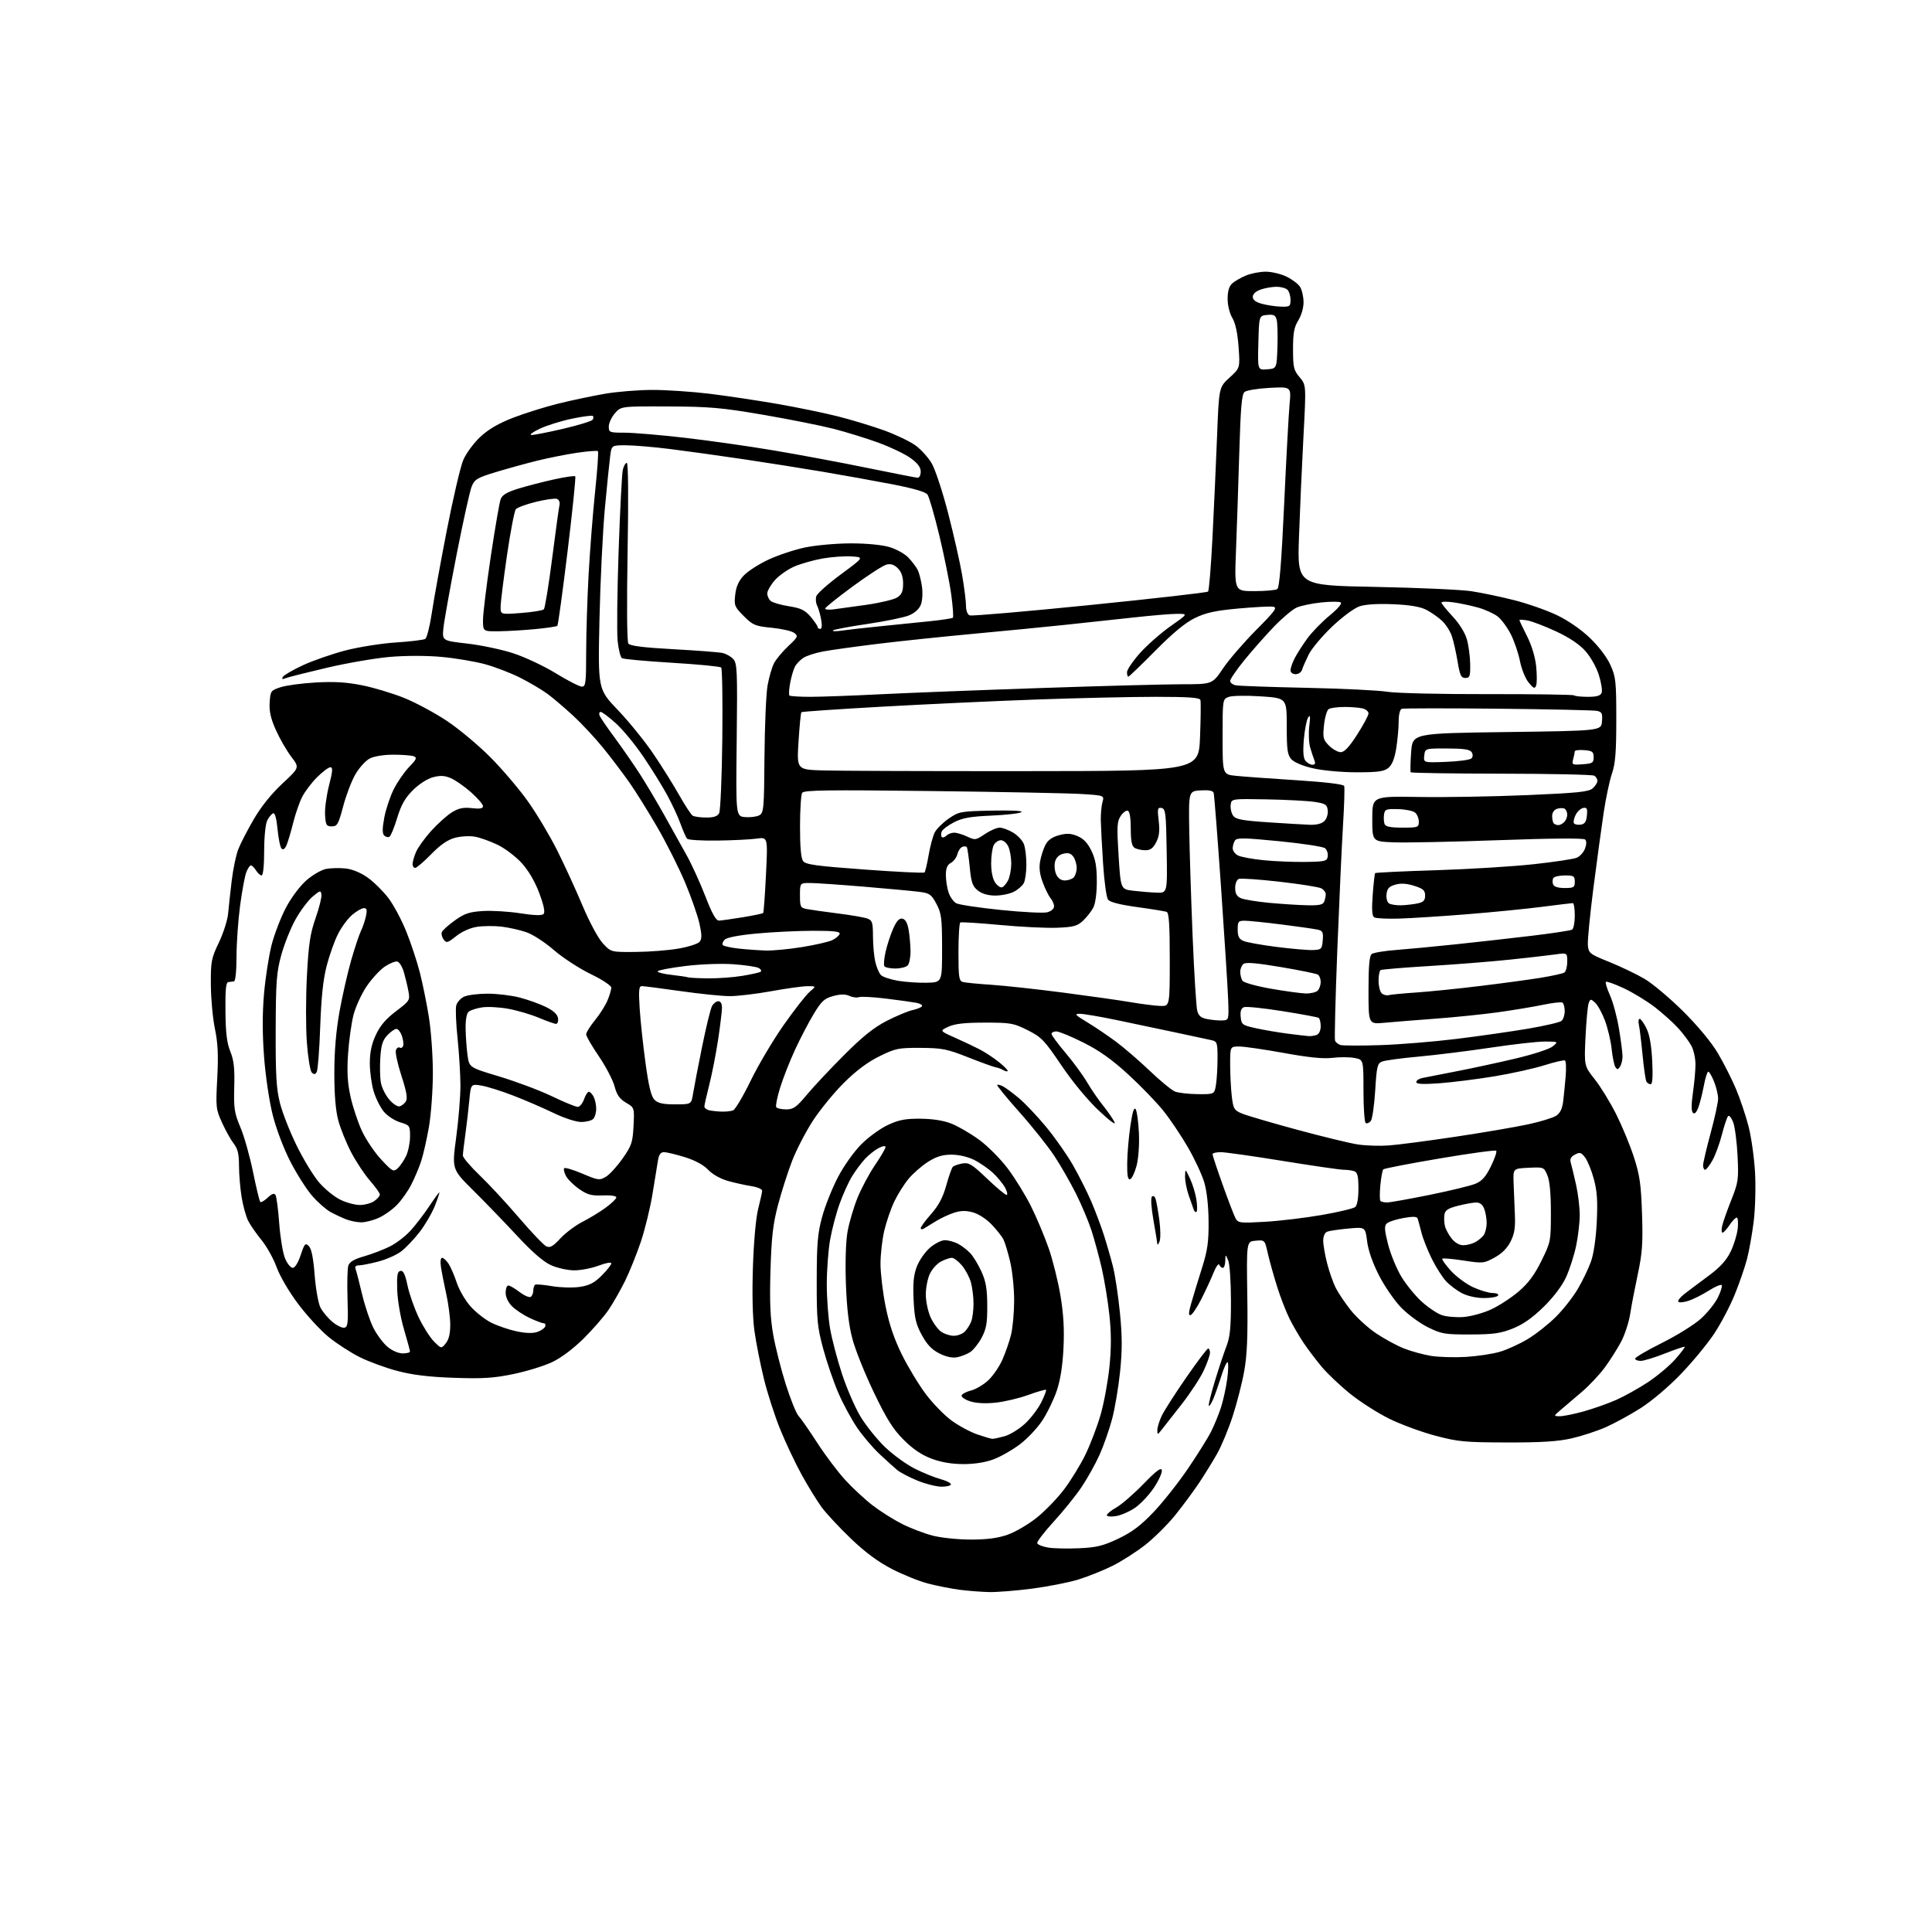 <?xml version="1.0" encoding="UTF-8" standalone="no"?>
<svg 
  version="1.1" 
  xmlns="http://www.w3.org/2000/svg" 
  xmlns:xlink="http://www.w3.org/1999/xlink" 
  xmlns:svg="http://www.w3.org/2000/svg"
  xmlns:rdf="http://www.w3.org/1999/02/22-rdf-syntax-ns#"
  xmlns:cc="http://creativecommons.org/ns#"
  xmlns:dc="http://purl.org/dc/elements/1.1/"
  viewBox="0 0 768 768"
  width="768"
  height="768"
>
<style>svg {background-color: white; }</style>"
<path stroke="none" fill="black" fill-rule="evenodd" d="M393.20,632.87C390.06,632.80 384.79,632.39 381.47,631.96C378.16,631.52 372.53,630.42 368.97,629.50C365.41,628.58 358.90,625.96 354.50,623.68C349.02,620.84 343.89,617.03 338.20,611.58C333.63,607.20 328.39,601.57 326.56,599.06C324.73,596.55 321.20,590.81 318.71,586.30C316.23,581.79 312.39,573.69 310.19,568.30C307.99,562.91 305.04,553.77 303.64,548.00C302.23,542.23 300.55,533.73 299.91,529.13C299.17,523.83 298.94,514.45 299.30,503.63C299.64,493.40 300.48,484.08 301.40,480.50C302.24,477.20 302.94,473.98 302.96,473.34C302.98,472.70 301.09,471.88 298.75,471.52C296.41,471.16 292.24,470.24 289.47,469.47C286.45,468.63 283.27,466.85 281.51,465.01C279.64,463.06 276.27,461.24 272.18,459.97C268.67,458.89 264.96,458.00 263.94,458.00C262.63,458.00 261.94,458.95 261.56,461.25C261.26,463.04 260.30,469.00 259.40,474.50C258.51,480.00 256.43,488.55 254.78,493.50C253.12,498.45 250.28,505.52 248.46,509.22C246.63,512.91 243.68,518.09 241.89,520.72C240.10,523.35 235.64,528.47 231.98,532.10C227.91,536.13 223.03,539.79 219.47,541.47C216.25,542.99 209.32,545.13 204.06,546.21C196.25,547.83 191.94,548.10 180.50,547.70C170.51,547.36 164.07,546.58 158.00,544.98C153.32,543.76 146.55,541.27 142.95,539.46C139.35,537.66 133.82,534.07 130.66,531.50C127.50,528.93 122.07,523.05 118.59,518.43C114.93,513.58 111.30,507.39 109.98,503.77C108.72,500.32 106.03,495.48 104.00,493.00C101.97,490.52 99.58,487.10 98.70,485.38C97.81,483.67 96.62,479.39 96.05,475.88C95.48,472.37 95.01,466.75 95.01,463.38C95.00,458.76 94.50,456.64 92.97,454.69C91.85,453.27 89.76,449.54 88.32,446.40C85.82,440.92 85.74,440.20 86.36,428.60C86.84,419.45 86.62,414.68 85.45,409.05C84.59,404.96 83.86,397.08 83.82,391.55C83.76,382.20 83.98,381.02 87.01,374.67C88.80,370.91 90.45,365.74 90.68,363.17C90.91,360.60 91.55,354.74 92.10,350.14C92.65,345.54 93.82,339.92 94.70,337.64C95.58,335.36 98.37,329.96 100.90,325.62C103.83,320.60 107.96,315.47 112.30,311.44C119.09,305.14 119.09,305.14 115.79,300.82C113.98,298.44 111.23,293.69 109.69,290.25C107.61,285.61 106.97,282.78 107.20,279.25C107.49,274.68 107.65,274.45 111.50,273.19C113.70,272.46 120.01,271.61 125.52,271.30C132.90,270.88 137.77,271.17 144.02,272.43C148.68,273.37 156.22,275.64 160.77,277.49C165.31,279.33 172.90,283.41 177.63,286.56C182.35,289.70 190.11,296.17 194.86,300.94C199.61,305.71 206.36,313.63 209.85,318.55C213.35,323.47 218.57,332.23 221.47,338.00C224.36,343.77 228.90,353.66 231.55,359.97C234.30,366.51 237.76,372.95 239.62,374.97C242.86,378.50 242.86,378.50 252.68,378.41C258.08,378.37 265.74,377.77 269.69,377.08C273.65,376.40 277.43,375.18 278.10,374.38C279.04,373.25 279.03,371.68 278.06,367.22C277.37,364.07 274.83,356.77 272.41,350.98C269.99,345.19 265.02,335.29 261.37,328.98C257.71,322.67 252.67,314.57 250.16,311.00C247.64,307.43 243.02,301.33 239.89,297.45C236.76,293.57 231.35,287.76 227.87,284.54C224.39,281.31 219.73,277.36 217.52,275.74C215.31,274.13 210.48,271.28 206.79,269.41C203.10,267.55 196.80,265.12 192.79,264.03C188.78,262.94 181.00,261.63 175.50,261.13C169.52,260.59 161.28,260.59 155.00,261.13C149.22,261.63 137.97,263.56 130.00,265.43C122.03,267.30 114.64,269.16 113.59,269.58C112.16,270.15 111.88,270.01 112.47,269.04C112.92,268.33 116.53,266.24 120.51,264.40C124.48,262.57 132.06,259.94 137.35,258.56C142.64,257.19 151.66,255.76 157.41,255.39C163.15,255.02 168.38,254.38 169.04,253.98C169.69,253.57 170.85,249.02 171.62,243.87C172.38,238.72 175.06,223.94 177.57,211.03C180.08,198.12 183.05,185.43 184.17,182.82C185.30,180.21 188.32,176.10 190.90,173.69C194.16,170.64 198.16,168.31 204.04,166.03C208.70,164.24 216.78,161.71 222.00,160.42C227.22,159.13 235.50,157.39 240.38,156.54C245.27,155.69 253.83,155.00 259.41,155.00C264.99,155.00 275.17,155.69 282.03,156.52C288.89,157.36 300.97,159.17 308.88,160.54C316.79,161.91 327.69,164.15 333.11,165.53C338.54,166.90 346.79,169.41 351.45,171.09C356.11,172.78 361.71,175.46 363.89,177.04C366.08,178.62 369.00,181.85 370.38,184.21C371.76,186.57 374.70,195.47 376.90,204.00C379.10,212.53 381.60,223.55 382.45,228.50C383.30,233.45 384.00,238.98 384.00,240.78C384.00,242.75 384.59,244.29 385.48,244.63C386.29,244.94 407.77,243.09 433.23,240.52C458.68,237.95 479.82,235.54 480.22,235.16C480.61,234.78 481.41,225.02 481.99,213.48C482.58,201.94 483.39,183.83 483.81,173.22C484.56,153.95 484.56,153.95 488.76,150.11C492.96,146.27 492.96,146.27 492.35,137.88C491.95,132.37 491.10,128.43 489.87,126.38C488.79,124.57 488.00,121.39 488.00,118.79C488.00,115.76 488.58,113.79 489.79,112.69C490.77,111.80 493.23,110.38 495.25,109.54C497.28,108.69 500.83,108.00 503.15,108.00C505.47,108.00 509.20,108.89 511.43,109.97C513.67,111.06 516.09,112.90 516.81,114.06C517.54,115.23 518.15,117.91 518.18,120.03C518.21,122.29 517.36,125.30 516.12,127.31C514.42,130.06 514.00,132.33 514.00,138.79C514.00,146.02 514.27,147.17 516.62,149.96C519.24,153.07 519.24,153.07 518.13,173.79C517.52,185.18 516.73,203.10 516.36,213.61C515.71,232.71 515.71,232.71 546.60,233.30C563.60,233.63 580.84,234.40 584.92,235.02C589.00,235.64 596.65,237.24 601.91,238.58C607.18,239.91 614.77,242.57 618.79,244.48C623.24,246.59 628.37,250.12 631.95,253.53C635.47,256.89 638.74,261.19 640.15,264.31C642.31,269.08 642.50,270.82 642.50,286.00C642.50,298.98 642.13,303.57 640.78,307.50C639.84,310.25 638.36,317.23 637.49,323.00C636.62,328.77 634.79,342.26 633.41,352.96C632.03,363.66 631.04,373.92 631.20,375.75C631.49,378.92 631.91,379.25 639.68,382.38C644.17,384.19 650.47,387.20 653.68,389.08C656.88,390.96 663.80,396.77 669.06,402.00C674.90,407.80 680.28,414.29 682.87,418.65C685.20,422.59 688.46,429.01 690.10,432.92C691.75,436.83 693.98,443.51 695.08,447.77C696.17,452.02 697.33,460.23 697.65,466.00C697.98,471.77 697.74,480.55 697.13,485.50C696.52,490.45 695.32,497.20 694.46,500.50C693.60,503.80 691.39,510.19 689.55,514.71C687.71,519.22 684.04,526.20 681.38,530.21C678.72,534.22 672.76,541.43 668.14,546.24C663.29,551.28 656.51,557.01 652.12,559.80C647.93,562.45 641.69,565.85 638.26,567.36C634.83,568.87 628.75,570.85 624.76,571.77C619.34,573.01 612.81,573.43 599.00,573.40C582.20,573.36 579.58,573.11 570.50,570.69C565.00,569.23 556.79,566.20 552.25,563.97C547.71,561.73 540.73,557.28 536.75,554.07C532.76,550.86 527.67,546.04 525.44,543.37C523.20,540.69 520.00,536.48 518.32,534.00C516.64,531.52 514.12,527.22 512.71,524.42C511.30,521.63 509.02,515.78 507.66,511.42C506.29,507.07 504.63,501.11 503.97,498.20C502.78,492.89 502.77,492.89 499.14,493.20C495.50,493.50 495.50,493.50 495.82,515.00C496.06,531.19 495.75,538.62 494.59,545.09C493.74,549.81 491.67,557.88 489.99,563.02C488.32,568.16 485.53,574.86 483.79,577.93C482.06,580.99 478.84,586.20 476.64,589.50C474.43,592.80 470.19,598.53 467.21,602.24C464.23,605.95 458.85,611.29 455.27,614.11C451.68,616.93 445.76,620.71 442.12,622.50C438.48,624.30 432.42,626.72 428.65,627.89C424.88,629.05 416.64,630.67 410.35,631.50C404.05,632.32 396.33,632.94 393.20,632.87zM428.90,615.46C435.93,615.14 438.49,614.51 444.55,611.64C450.00,609.05 453.46,606.44 458.55,601.09C462.27,597.18 468.44,589.39 472.26,583.76C476.07,578.14 480.22,571.51 481.46,569.02C482.71,566.53 484.46,562.25 485.35,559.50C486.24,556.75 487.36,551.67 487.83,548.21C488.30,544.75 488.38,541.73 488.01,541.51C487.64,541.28 486.54,543.66 485.56,546.80C484.58,549.93 483.15,554.03 482.38,555.90C481.60,557.78 480.77,559.10 480.52,558.86C480.28,558.61 481.37,554.15 482.95,548.95C484.54,543.75 486.62,537.48 487.59,535.00C488.95,531.49 489.34,527.52 489.32,517.00C489.31,509.50 488.82,502.39 488.22,501.00C487.13,498.50 487.13,498.50 487.06,501.25C487.03,502.76 486.59,504.00 486.08,504.00C485.58,504.00 484.95,503.44 484.68,502.75C484.41,502.06 483.37,503.52 482.37,506.00C481.37,508.48 479.19,513.18 477.52,516.46C475.86,519.74 473.95,522.58 473.28,522.78C472.38,523.05 472.46,521.76 473.60,517.82C474.44,514.90 476.34,508.68 477.82,504.00C480.02,497.02 480.49,493.71 480.43,485.50C480.38,479.34 479.72,473.39 478.71,470.00C477.81,466.98 474.92,460.76 472.29,456.20C469.65,451.63 465.28,445.11 462.57,441.70C459.86,438.29 453.56,431.76 448.57,427.18C442.03,421.18 437.04,417.63 430.65,414.43C425.78,411.99 420.94,410.00 419.90,410.00C418.85,410.00 418.00,410.44 418.00,410.99C418.00,411.53 420.49,414.90 423.53,418.49C426.57,422.07 430.43,427.33 432.11,430.18C433.78,433.03 436.64,437.19 438.45,439.43C440.26,441.67 442.30,444.62 443.00,446.00C443.77,447.51 441.32,445.73 436.82,441.50C432.35,437.30 426.39,430.10 421.93,423.51C415.14,413.46 413.98,412.26 408.50,409.51C402.92,406.71 401.74,406.50 391.50,406.51C383.46,406.51 379.56,406.95 377.00,408.14C373.50,409.77 373.50,409.77 379.50,412.45C382.80,413.92 387.24,416.02 389.36,417.11C391.48,418.19 394.97,420.49 397.11,422.21C399.25,423.93 400.80,425.53 400.57,425.77C400.33,426.01 399.54,425.83 398.82,425.38C398.09,424.93 396.80,424.45 395.94,424.31C395.09,424.18 390.14,422.39 384.94,420.34C376.44,416.98 374.55,416.60 365.98,416.55C357.13,416.50 355.98,416.74 349.56,419.90C344.93,422.17 340.31,425.63 335.51,430.40C331.57,434.30 326.02,441.09 323.16,445.48C320.31,449.86 316.58,457.06 314.87,461.48C313.17,465.89 310.65,473.77 309.27,479.00C307.26,486.64 306.68,491.73 306.28,505.00C305.91,517.38 306.17,523.75 307.35,530.50C308.22,535.45 310.48,544.37 312.37,550.33C314.26,556.28 316.54,561.91 317.42,562.83C318.30,563.75 321.64,568.55 324.84,573.50C328.04,578.45 333.06,585.12 335.99,588.31C338.92,591.51 343.83,596.06 346.91,598.43C349.98,600.79 355.24,604.10 358.58,605.79C361.92,607.48 367.39,609.56 370.72,610.43C374.09,611.30 380.86,612.00 385.92,612.00C392.39,612.00 396.66,611.44 400.57,610.06C403.61,608.99 408.80,605.96 412.11,603.31C415.42,600.66 420.32,595.60 423.00,592.05C425.68,588.51 429.48,582.31 431.45,578.27C433.42,574.24 436.13,567.13 437.48,562.48C438.83,557.83 440.41,549.25 441.01,543.43C441.78,535.83 441.78,529.98 440.99,522.67C440.39,517.08 439.01,508.68 437.93,504.00C436.84,499.32 435.00,492.57 433.84,489.00C432.67,485.43 429.93,478.92 427.74,474.54C425.56,470.17 421.69,463.42 419.14,459.54C416.59,455.67 410.34,447.82 405.24,442.10C400.14,436.38 396.17,431.50 396.40,431.27C396.64,431.03 397.70,431.31 398.77,431.88C399.84,432.45 402.65,434.54 405.02,436.52C407.39,438.50 412.21,443.58 415.72,447.80C419.23,452.02 424.04,458.86 426.42,462.99C428.79,467.12 432.09,473.65 433.75,477.50C435.40,481.35 437.69,487.43 438.83,491.00C439.97,494.57 441.59,500.20 442.43,503.50C443.27,506.80 444.50,515.02 445.18,521.77C446.12,531.21 446.13,536.62 445.25,545.27C444.61,551.44 443.19,559.92 442.07,564.10C440.96,568.28 438.71,574.68 437.08,578.33C435.44,581.98 432.20,587.78 429.87,591.23C427.54,594.68 422.56,600.85 418.80,604.95C415.05,609.05 412.12,612.88 412.31,613.45C412.50,614.03 414.42,614.80 416.58,615.17C418.74,615.54 424.28,615.67 428.90,615.46zM443.64,602.67C441.60,603.00 440.00,602.85 440.00,602.31C440.00,601.79 441.69,600.42 443.75,599.25C445.81,598.09 450.65,593.90 454.50,589.94C459.68,584.60 461.59,583.18 461.84,584.45C462.02,585.39 460.63,588.49 458.74,591.34C456.84,594.19 453.49,597.77 451.29,599.30C449.08,600.83 445.64,602.35 443.64,602.67zM374.25,590.98C372.19,590.96 367.87,589.87 364.66,588.55C361.45,587.23 357.85,585.35 356.66,584.36C355.47,583.38 352.32,580.53 349.66,578.04C346.99,575.54 342.99,570.84 340.76,567.59C338.53,564.34 335.16,558.12 333.28,553.76C331.39,549.40 328.67,541.49 327.24,536.17C324.89,527.46 324.63,524.77 324.66,509.00C324.68,494.32 325.03,490.25 326.81,483.71C327.98,479.43 330.79,472.37 333.05,468.03C335.37,463.56 339.40,457.87 342.33,454.92C345.17,452.05 349.97,448.57 352.99,447.17C357.40,445.13 359.95,444.65 365.99,444.71C370.89,444.76 375.16,445.44 378.28,446.69C380.91,447.73 385.82,450.60 389.19,453.05C392.56,455.50 397.69,460.65 400.59,464.50C403.49,468.35 407.65,475.10 409.84,479.50C412.03,483.90 415.17,491.36 416.82,496.07C418.47,500.78 420.59,509.28 421.54,514.96C422.77,522.30 423.12,528.36 422.75,535.90C422.40,543.01 421.51,548.62 420.04,552.95C418.83,556.49 416.24,561.82 414.27,564.78C412.31,567.74 408.32,571.96 405.41,574.15C402.51,576.35 397.84,579.01 395.05,580.07C391.81,581.30 387.47,582.00 383.03,582.00C378.36,582.00 374.18,581.29 370.32,579.85C366.35,578.36 362.90,576.03 359.21,572.34C355.00,568.13 352.48,564.13 347.41,553.58C343.86,546.20 340.02,536.64 338.87,532.33C337.42,526.90 336.62,520.16 336.26,510.36C335.96,501.83 336.21,493.63 336.90,489.67C337.53,486.06 339.32,479.97 340.88,476.13C342.44,472.29 345.58,466.42 347.86,463.09C350.14,459.75 352.00,456.56 352.00,455.99C352.00,455.37 350.89,455.53 349.25,456.39C347.74,457.18 345.32,459.10 343.87,460.66C342.42,462.22 340.12,465.31 338.75,467.53C337.37,469.75 335.12,474.70 333.75,478.53C332.37,482.36 330.66,488.88 329.95,493.00C329.24,497.12 328.66,505.00 328.66,510.50C328.66,516.00 329.24,523.88 329.95,528.00C330.65,532.12 332.77,540.23 334.66,546.00C336.54,551.77 339.88,559.49 342.09,563.15C344.30,566.81 348.70,572.27 351.86,575.29C355.03,578.31 360.30,582.13 363.59,583.79C366.87,585.45 371.45,587.31 373.78,587.94C376.10,588.57 378.00,589.51 378.00,590.04C378.00,590.57 376.31,590.99 374.25,590.98zM394.50,571.96C395.05,571.98 397.23,571.51 399.35,570.92C401.47,570.33 405.09,568.11 407.39,565.99C409.70,563.87 412.62,560.05 413.89,557.50C415.16,554.96 416.03,552.70 415.82,552.48C415.60,552.27 412.43,553.18 408.76,554.51C405.09,555.85 399.21,557.23 395.68,557.59C391.60,558.01 387.95,557.81 385.59,557.03C383.56,556.36 382.06,555.31 382.27,554.70C382.47,554.09 384.18,553.20 386.07,552.72C387.96,552.24 391.02,550.42 392.88,548.67C394.73,546.93 397.25,543.25 398.47,540.50C399.69,537.75 401.23,533.30 401.90,530.61C402.56,527.92 403.12,521.84 403.14,517.11C403.16,512.37 402.46,505.43 401.58,501.68C400.71,497.93 399.49,493.88 398.88,492.68C398.27,491.48 396.14,488.80 394.16,486.73C392.09,484.56 388.92,482.52 386.71,481.92C383.92,481.17 381.86,481.22 379.18,482.10C377.16,482.76 373.93,484.28 372.00,485.47C370.07,486.67 367.94,487.97 367.25,488.38C366.56,488.79 366.00,488.70 366.00,488.20C366.00,487.69 367.87,485.16 370.16,482.56C373.15,479.16 374.83,475.98 376.15,471.23C377.15,467.60 378.33,464.27 378.77,463.83C379.21,463.39 380.90,462.80 382.53,462.50C385.13,462.04 386.35,462.78 392.33,468.48C396.09,472.07 399.59,475.00 400.11,475.00C400.63,475.00 400.40,473.76 399.61,472.25C398.82,470.74 396.67,468.09 394.84,466.36C393.00,464.63 389.61,462.27 387.29,461.11C384.74,459.83 381.16,459.00 378.24,459.00C374.63,459.00 372.24,459.73 368.89,461.86C366.41,463.43 362.93,466.47 361.16,468.61C359.38,470.75 356.82,474.83 355.47,477.68C354.12,480.52 352.34,485.70 351.52,489.18C350.70,492.65 350.02,498.58 350.01,502.34C350.01,506.11 350.92,513.76 352.04,519.34C353.46,526.43 355.43,532.22 358.53,538.50C360.98,543.45 365.26,550.51 368.03,554.19C370.80,557.87 375.38,562.58 378.21,564.65C381.03,566.73 385.63,569.21 388.42,570.18C391.22,571.14 393.95,571.95 394.50,571.96zM461.78,568.35C460.12,570.44 460.07,570.44 460.06,568.50C460.06,567.40 460.83,564.86 461.78,562.85C462.72,560.85 467.10,554.01 471.50,547.65C475.90,541.30 479.84,536.08 480.25,536.05C480.66,536.02 481.00,536.79 480.99,537.75C480.98,538.71 479.86,541.90 478.50,544.83C477.14,547.75 473.20,553.76 469.76,558.17C466.32,562.58 462.73,567.16 461.78,568.35zM620.02,562.97C621.41,562.99 625.68,562.13 629.52,561.06C633.36,559.99 639.20,557.93 642.50,556.47C645.80,555.01 651.52,551.81 655.21,549.36C658.90,546.91 663.74,542.83 665.97,540.30C668.20,537.76 669.88,535.55 669.71,535.37C669.53,535.20 666.04,536.38 661.95,537.99C657.85,539.61 653.49,540.95 652.25,540.97C651.01,540.98 650.00,540.58 650.00,540.07C650.00,539.56 654.80,536.75 660.66,533.83C666.53,530.90 673.46,526.60 676.06,524.26C678.66,521.92 681.72,518.13 682.85,515.84C683.99,513.54 684.69,511.31 684.42,510.88C684.15,510.44 681.86,511.40 679.31,513.02C676.77,514.63 673.16,516.45 671.28,517.07C669.40,517.69 667.56,517.88 667.18,517.48C666.81,517.09 667.85,515.72 669.50,514.43C671.15,513.15 675.42,509.93 679.00,507.30C683.62,503.89 686.19,501.11 687.88,497.70C689.19,495.07 690.48,490.90 690.76,488.45C691.03,486.00 690.86,484.00 690.38,484.00C689.90,484.00 688.60,485.35 687.50,487.00C686.40,488.65 685.15,490.00 684.73,490.00C684.31,490.00 684.25,488.76 684.60,487.25C684.95,485.74 686.58,481.12 688.22,477.00C691.00,469.99 691.16,468.85 690.71,459.50C690.44,454.00 689.66,448.00 688.98,446.17C688.31,444.35 687.39,443.22 686.95,443.67C686.51,444.13 685.41,447.43 684.49,451.00C683.58,454.57 681.89,459.19 680.73,461.25C679.58,463.31 678.26,465.00 677.82,465.00C677.37,465.00 677.00,464.21 677.00,463.25C677.00,462.29 678.34,456.55 679.98,450.50C681.62,444.45 682.96,438.27 682.98,436.77C682.99,435.27 682.28,432.23 681.39,430.02C680.51,427.81 679.46,426.00 679.07,426.00C678.67,426.00 677.86,428.59 677.27,431.75C676.67,434.91 675.67,438.81 675.05,440.41C674.31,442.32 673.59,442.99 672.94,442.34C672.30,441.70 672.30,438.97 672.96,434.43C673.51,430.62 673.97,425.57 673.98,423.20C673.99,420.84 673.30,417.55 672.44,415.89C671.59,414.24 669.24,411.06 667.23,408.84C665.23,406.62 660.99,402.80 657.81,400.35C654.64,397.91 649.08,394.53 645.47,392.84C641.86,391.15 638.66,390.01 638.37,390.30C638.07,390.59 638.81,393.01 640.00,395.67C641.20,398.33 642.81,404.32 643.58,409.00C644.36,413.68 644.99,418.62 644.98,420.00C644.97,421.38 644.53,423.18 643.98,424.00C643.17,425.24 642.85,425.26 642.13,424.16C641.66,423.42 640.99,420.20 640.66,417.01C640.33,413.83 639.13,408.76 638.01,405.74C636.88,402.73 635.12,399.52 634.10,398.59C632.36,397.02 632.20,397.02 631.54,398.71C631.15,399.69 630.58,405.72 630.27,412.10C629.72,423.70 629.72,423.70 633.96,429.06C636.29,432.01 640.12,438.27 642.48,442.96C644.83,447.66 648.00,455.32 649.51,460.00C651.82,467.12 652.34,470.77 652.73,482.50C653.12,494.23 652.84,498.12 651.05,506.50C649.88,512.00 648.51,519.12 648.02,522.33C647.53,525.53 645.93,530.45 644.46,533.27C642.98,536.08 640.04,540.73 637.92,543.61C635.80,546.48 631.68,550.85 628.78,553.32C625.88,555.79 622.15,558.96 620.50,560.37C617.50,562.94 617.50,562.94 620.02,562.97zM380.45,539.53C378.53,539.89 376.07,539.36 373.39,538.00C370.42,536.51 368.49,534.48 366.44,530.71C364.09,526.40 363.52,523.99 363.17,516.72C362.86,510.08 363.17,506.86 364.44,503.52C365.37,501.08 367.69,497.72 369.60,496.05C371.51,494.37 374.20,493.00 375.58,493.00C376.97,493.00 379.31,493.63 380.80,494.40C382.28,495.18 384.49,496.87 385.70,498.17C386.91,499.46 388.92,502.77 390.16,505.51C391.92,509.40 392.42,512.38 392.45,519.00C392.48,525.95 392.08,528.27 390.23,531.74C388.99,534.06 386.94,536.65 385.68,537.47C384.43,538.30 382.07,539.22 380.45,539.53zM582.74,539.39C587.28,539.12 593.35,538.20 596.24,537.35C599.13,536.50 604.15,534.21 607.38,532.25C610.61,530.30 615.64,526.32 618.54,523.41C621.45,520.51 625.36,515.51 627.24,512.31C629.11,509.12 631.45,504.25 632.43,501.50C633.52,498.45 634.42,492.29 634.74,485.69C635.14,477.39 634.87,473.43 633.58,468.69C632.66,465.28 631.09,461.43 630.11,460.13C628.55,458.07 628.02,457.92 626.06,458.97C624.39,459.86 623.97,460.73 624.44,462.34C624.79,463.53 625.73,467.43 626.52,471.00C627.32,474.57 627.97,479.98 627.97,483.00C627.97,486.02 627.31,491.58 626.52,495.33C625.72,499.09 623.93,504.66 622.54,507.70C620.95,511.16 617.60,515.59 613.61,519.51C609.16,523.87 605.43,526.49 601.35,528.11C596.49,530.05 593.64,530.45 584.50,530.47C574.41,530.50 573.02,530.27 567.72,527.66C564.54,526.10 559.77,522.62 557.12,519.93C554.47,517.24 550.47,511.46 548.23,507.10C545.65,502.07 543.90,497.08 543.45,493.45C542.74,487.74 542.74,487.74 535.95,488.37C532.22,488.71 528.46,489.27 527.58,489.61C526.63,489.97 526.00,491.40 526.00,493.21C526.00,494.86 526.71,498.95 527.58,502.30C528.44,505.64 529.99,510.01 531.00,512.01C532.02,514.01 534.68,517.95 536.91,520.77C539.15,523.60 543.64,527.72 546.91,529.94C550.17,532.15 555.21,534.90 558.11,536.04C561.01,537.18 565.88,538.51 568.94,539.00C572.00,539.48 578.21,539.65 582.74,539.39zM160.08,538.00C161.68,538.00 162.99,537.66 162.98,537.25C162.97,536.84 161.87,532.80 160.55,528.29C159.20,523.70 158.03,516.86 157.90,512.79C157.71,506.93 157.96,505.44 159.19,505.20C160.31,504.99 161.05,506.51 162.01,511.07C162.73,514.46 164.76,520.21 166.52,523.86C168.28,527.51 171.01,531.78 172.58,533.34C175.44,536.17 175.44,536.17 177.22,533.97C178.42,532.50 178.99,530.10 178.98,526.64C178.97,523.81 178.27,518.35 177.42,514.50C176.57,510.65 175.61,505.81 175.30,503.75C174.96,501.50 175.14,500.00 175.75,500.00C176.31,500.00 177.47,501.07 178.32,502.37C179.17,503.67 180.63,507.04 181.55,509.85C182.47,512.67 184.91,516.89 186.98,519.24C189.05,521.59 192.80,524.55 195.31,525.80C197.83,527.05 202.37,528.60 205.42,529.24C209.09,530.01 211.86,530.08 213.64,529.45C215.13,528.93 216.52,527.94 216.75,527.25C216.98,526.56 216.67,526.00 216.07,526.00C215.47,526.00 212.98,525.06 210.54,523.91C208.10,522.77 204.95,520.68 203.55,519.28C202.00,517.73 201.00,515.60 201.00,513.86C201.00,512.29 201.48,511.00 202.07,511.00C202.65,511.00 204.66,512.16 206.52,513.59C208.39,515.01 210.38,515.88 210.96,515.53C211.53,515.17 212.00,514.04 212.00,513.00C212.00,511.96 212.34,510.93 212.75,510.69C213.16,510.45 216.20,510.72 219.51,511.28C222.81,511.84 227.74,511.97 230.47,511.56C234.32,510.98 236.26,509.98 239.21,507.02C241.29,504.94 243.00,502.78 243.00,502.21C243.00,501.64 240.82,502.02 237.99,503.10C235.23,504.14 230.85,504.99 228.24,504.98C225.63,504.97 221.47,504.04 219.00,502.92C215.99,501.56 211.51,497.67 205.50,491.19C200.55,485.86 192.71,477.74 188.07,473.15C179.64,464.80 179.64,464.80 181.34,452.15C182.28,445.19 183.04,435.90 183.03,431.50C183.01,427.10 182.50,418.68 181.89,412.78C181.27,406.89 181.03,401.00 181.36,399.70C181.69,398.41 183.11,396.82 184.52,396.17C185.94,395.53 190.13,395.00 193.84,395.00C197.55,395.00 203.26,395.69 206.54,396.53C209.82,397.38 214.53,399.07 217.00,400.28C220.04,401.78 221.60,403.23 221.82,404.75C222.00,405.99 221.64,407.00 221.04,407.00C220.43,407.00 217.36,405.91 214.21,404.59C211.05,403.26 205.56,401.64 201.99,401.00C198.43,400.35 193.73,400.11 191.55,400.46C189.38,400.80 187.01,401.57 186.30,402.17C185.49,402.84 185.03,405.38 185.09,408.87C185.14,411.97 185.47,416.71 185.84,419.41C186.50,424.33 186.50,424.33 198.57,427.95C205.21,429.95 214.59,433.47 219.42,435.79C224.24,438.11 228.85,440.00 229.65,440.00C230.45,440.00 231.57,438.65 232.15,437.00C232.73,435.35 233.59,434.00 234.06,434.00C234.54,434.00 235.40,434.87 235.96,435.93C236.53,437.00 237.00,439.16 237.00,440.73C237.00,442.31 236.46,444.14 235.80,444.80C235.14,445.46 232.99,446.00 231.02,446.00C228.96,446.00 224.28,444.47 219.97,442.39C215.86,440.41 208.68,437.30 204.00,435.50C199.32,433.69 193.63,431.91 191.34,431.53C187.17,430.85 187.17,430.85 186.53,437.68C186.18,441.43 185.47,447.51 184.95,451.19C184.43,454.87 184.00,458.54 184.00,459.34C184.00,460.14 186.98,463.66 190.63,467.15C194.28,470.64 201.31,478.23 206.25,484.00C211.19,489.77 216.08,494.91 217.12,495.41C218.65,496.14 219.75,495.52 222.76,492.29C224.82,490.07 228.75,487.12 231.50,485.72C234.25,484.33 238.41,481.79 240.75,480.09C243.09,478.38 245.00,476.53 245.00,475.98C245.00,475.40 242.72,475.06 239.61,475.19C235.14,475.38 233.54,474.95 230.26,472.68C228.09,471.17 225.71,468.83 224.98,467.47C224.26,466.11 223.95,464.72 224.29,464.37C224.64,464.03 227.90,465.01 231.54,466.55C237.77,469.20 238.31,469.28 240.83,467.80C242.30,466.93 245.29,463.67 247.48,460.54C251.09,455.40 251.50,454.16 251.84,447.59C252.20,440.32 252.20,440.32 248.85,438.34C246.31,436.84 245.21,435.26 244.29,431.82C243.63,429.32 240.82,423.95 238.05,419.89C235.28,415.82 233.01,411.90 233.01,411.17C233.00,410.44 234.57,407.93 236.48,405.59C238.39,403.26 240.64,399.71 241.48,397.71C242.32,395.70 243.00,393.41 243.00,392.62C243.00,391.80 239.44,389.44 234.75,387.17C230.21,384.96 223.64,380.68 220.14,377.64C216.60,374.56 211.73,371.41 209.16,370.54C206.61,369.67 202.20,368.69 199.36,368.35C196.51,368.02 192.15,368.05 189.66,368.42C186.92,368.84 183.67,370.28 181.36,372.11C177.92,374.85 177.45,374.97 176.35,373.47C175.68,372.55 175.36,371.23 175.63,370.53C175.90,369.83 178.21,367.75 180.77,365.91C184.64,363.13 186.53,362.50 191.92,362.15C195.49,361.93 202.16,362.32 206.74,363.04C212.32,363.91 215.40,364.00 216.07,363.33C216.75,362.65 216.20,359.95 214.41,355.13C212.71,350.54 210.19,346.20 207.47,343.17C205.11,340.56 200.78,337.26 197.85,335.84C194.91,334.42 190.82,332.95 188.76,332.59C186.71,332.22 183.15,332.42 180.85,333.04C177.94,333.82 175.05,335.82 171.38,339.58C168.47,342.56 165.62,345.00 165.04,345.00C164.47,345.00 164.00,344.31 164.00,343.47C164.00,342.63 164.61,340.49 165.36,338.72C166.10,336.95 168.82,333.16 171.40,330.30C173.98,327.45 177.67,324.13 179.61,322.93C182.32,321.25 184.15,320.87 187.57,321.25C190.78,321.62 192.00,321.40 192.00,320.46C192.00,319.75 189.86,317.27 187.25,314.95C184.64,312.63 181.02,310.11 179.21,309.34C176.70,308.27 175.02,308.19 172.07,308.98C169.84,309.58 166.48,311.75 164.10,314.14C161.00,317.23 159.46,319.96 157.89,325.13C156.74,328.91 155.36,332.28 154.82,332.61C154.27,332.95 153.33,332.73 152.73,332.13C151.94,331.34 151.95,329.38 152.75,325.05C153.37,321.75 155.05,316.68 156.50,313.78C157.95,310.87 160.71,306.87 162.64,304.88C165.57,301.86 165.87,301.17 164.49,300.63C163.58,300.29 159.93,300.00 156.37,300.00C152.56,300.00 148.70,300.62 146.99,301.51C145.39,302.33 142.84,305.13 141.32,307.72C139.80,310.30 137.61,316.04 136.44,320.46C134.52,327.69 134.07,328.50 131.90,328.50C129.76,328.50 129.47,328.01 129.22,324.00C129.06,321.52 129.77,316.24 130.79,312.25C132.26,306.51 132.37,305.00 131.32,305.00C130.60,305.00 128.22,306.78 126.04,308.96C123.86,311.14 121.20,314.65 120.12,316.77C119.04,318.89 117.43,323.52 116.55,327.06C115.67,330.60 114.49,334.58 113.93,335.90C113.26,337.46 112.56,337.96 111.93,337.33C111.40,336.80 110.68,333.34 110.33,329.65C109.94,325.43 109.29,323.07 108.60,323.29C108.00,323.49 106.94,324.75 106.26,326.08C105.54,327.50 105.02,332.51 105.01,338.25C105.01,344.02 104.60,348.00 104.01,348.00C103.46,348.00 102.45,347.10 101.77,346.00C101.08,344.90 100.17,344.00 99.73,344.00C99.30,344.00 98.48,345.24 97.90,346.75C97.32,348.26 96.21,354.23 95.44,360.00C94.67,365.77 94.03,374.89 94.02,380.25C94.01,385.99 93.59,390.05 93.00,390.12C92.45,390.19 91.44,390.31 90.75,390.39C89.82,390.49 89.53,393.49 89.62,402.01C89.70,410.60 90.19,414.63 91.56,418.00C92.97,421.48 93.32,424.67 93.12,432.12C92.89,440.66 93.17,442.45 95.56,448.12C97.05,451.63 99.31,459.62 100.58,465.87C101.86,472.12 103.15,477.49 103.46,477.79C103.76,478.09 105.08,477.33 106.40,476.10C108.10,474.50 109.00,474.19 109.52,475.04C109.93,475.69 110.59,480.79 111.00,486.36C111.41,491.94 112.45,498.19 113.32,500.25C114.19,502.31 115.56,504.00 116.37,504.00C117.25,504.00 118.52,501.95 119.53,498.90C121.06,494.31 121.38,493.95 122.77,495.34C123.82,496.39 124.55,500.04 125.08,506.85C125.51,512.36 126.54,518.15 127.39,519.79C128.24,521.42 130.35,523.96 132.10,525.43C133.84,526.90 135.99,527.95 136.88,527.78C138.28,527.51 138.45,525.97 138.15,516.35C137.95,510.23 138.09,504.28 138.46,503.12C138.94,501.62 140.75,500.55 144.81,499.38C147.94,498.48 152.55,496.71 155.06,495.45C157.57,494.19 161.27,491.33 163.28,489.11C165.29,486.88 168.59,482.57 170.61,479.53C172.63,476.49 174.44,474.00 174.63,474.00C174.82,474.00 174.04,476.36 172.91,479.25C171.77,482.14 169.05,486.83 166.85,489.69C164.65,492.54 161.35,496.02 159.50,497.43C157.66,498.84 153.55,500.66 150.37,501.49C147.18,502.32 143.73,503.00 142.68,503.00C141.43,503.00 140.98,503.50 141.35,504.46C141.65,505.26 142.82,509.76 143.93,514.45C145.05,519.15 147.07,525.18 148.43,527.86C149.79,530.54 152.31,533.92 154.03,535.37C155.84,536.90 158.38,538.00 160.08,538.00zM379.15,531.00C380.64,531.00 382.60,530.26 383.51,529.34C384.42,528.43 385.58,526.61 386.08,525.28C386.59,523.95 387.00,520.76 386.99,518.18C386.99,515.61 386.52,511.83 385.96,509.78C385.39,507.74 383.78,504.70 382.37,503.03C380.97,501.36 379.16,500.00 378.36,500.00C377.56,500.00 375.63,500.66 374.09,501.46C372.54,502.26 370.53,504.46 369.63,506.36C368.74,508.25 368.01,511.98 368.02,514.65C368.03,517.32 368.89,521.35 369.91,523.62C370.94,525.88 372.83,528.47 374.11,529.37C375.40,530.27 377.66,531.00 379.15,531.00zM581.75,523.53C584.64,523.32 589.55,521.98 592.67,520.55C595.78,519.12 600.72,515.92 603.64,513.43C607.51,510.12 609.97,506.82 612.72,501.24C616.43,493.73 616.50,493.39 616.50,482.05C616.50,474.44 616.03,469.38 615.11,467.21C613.73,463.94 613.67,463.91 607.61,464.21C601.50,464.50 601.50,464.50 601.67,470.00C601.77,473.02 601.99,478.65 602.17,482.50C602.43,487.97 602.06,490.37 600.50,493.50C599.17,496.16 597.03,498.31 594.11,499.90C589.88,502.22 589.44,502.26 581.76,501.08C577.38,500.41 573.59,500.08 573.32,500.34C573.06,500.61 574.57,502.73 576.67,505.07C578.78,507.40 582.75,510.36 585.50,511.65C588.25,512.93 591.76,513.98 593.31,513.99C594.93,514.00 595.86,514.42 595.50,515.00C595.16,515.55 592.64,516.00 589.90,516.00C586.96,516.00 583.40,515.22 581.21,514.09C579.17,513.04 576.31,510.90 574.86,509.34C573.40,507.78 570.86,503.79 569.20,500.47C567.55,497.16 565.68,492.44 565.05,489.97C564.42,487.51 563.73,484.99 563.53,484.37C563.26,483.56 561.65,483.51 557.83,484.19C554.90,484.72 551.93,485.69 551.24,486.37C550.23,487.34 550.34,488.98 551.78,494.64C552.76,498.51 555.13,504.28 557.03,507.45C558.94,510.62 562.60,515.12 565.17,517.44C567.74,519.77 571.34,522.17 573.17,522.79C575.00,523.41 578.86,523.74 581.75,523.53zM460.94,493.50C460.49,494.60 460.10,495.05 460.06,494.50C460.03,493.95 459.33,489.69 458.51,485.04C457.64,480.09 457.39,476.21 457.91,475.69C458.43,475.17 459.04,475.57 459.38,476.65C459.71,477.67 460.37,481.43 460.86,485.00C461.34,488.57 461.38,492.40 460.94,493.50zM581.64,495.00C583.01,495.00 585.11,494.48 586.32,493.84C587.52,493.20 589.05,491.96 589.72,491.09C590.39,490.21 590.95,488.07 590.97,486.32C590.99,484.56 590.56,481.98 590.02,480.57C589.37,478.84 588.31,478.01 586.77,478.02C585.52,478.03 582.25,478.62 579.50,479.33C575.53,480.36 574.43,481.09 574.17,482.91C573.98,484.17 574.09,486.21 574.40,487.44C574.70,488.67 575.90,490.87 577.05,492.34C578.32,493.95 580.13,495.00 581.64,495.00zM143.50,485.90C141.85,485.87 139.15,485.32 137.50,484.67C135.85,484.02 133.09,482.72 131.36,481.78C129.64,480.84 126.41,478.00 124.18,475.47C121.96,472.94 118.05,466.84 115.50,461.90C112.82,456.72 109.84,448.87 108.44,443.35C107.06,437.94 105.56,427.88 104.98,420.21C104.28,411.03 104.27,402.91 104.95,395.06C105.51,388.69 106.86,379.97 107.95,375.69C109.05,371.40 111.60,364.75 113.62,360.90C115.74,356.87 119.19,352.24 121.76,349.98C124.23,347.81 127.77,345.76 129.68,345.40C131.57,345.05 135.08,344.97 137.46,345.24C140.15,345.55 143.48,346.94 146.23,348.91C148.67,350.66 152.33,354.29 154.38,356.97C156.42,359.65 159.62,365.62 161.48,370.24C163.34,374.85 165.78,382.21 166.89,386.57C168.01,390.94 169.63,398.92 170.49,404.31C171.36,409.70 172.07,419.70 172.07,426.53C172.07,433.36 171.36,443.06 170.49,448.09C169.61,453.11 168.19,459.31 167.33,461.86C166.47,464.41 164.72,468.52 163.44,471.00C162.17,473.48 159.67,477.02 157.89,478.87C156.12,480.73 152.83,483.08 150.58,484.10C148.34,485.12 145.15,485.93 143.50,485.90zM502.86,485.68C508.71,485.34 518.89,484.12 525.47,482.97C532.06,481.82 538.02,480.40 538.72,479.81C539.51,479.16 540.00,476.35 540.00,472.48C540.00,467.69 539.63,466.07 538.42,465.61C537.55,465.27 535.64,465.00 534.17,465.00C532.70,465.00 521.83,463.42 510.00,461.50C498.18,459.58 487.04,458.00 485.25,458.00C483.46,458.00 482.00,458.37 482.00,458.83C482.00,459.29 483.81,464.74 486.02,470.94C488.23,477.14 490.53,483.13 491.13,484.25C492.16,486.17 492.86,486.25 502.86,485.68zM475.64,481.69C475.32,482.02 474.82,481.66 474.54,480.89C474.26,480.13 473.35,477.53 472.52,475.12C471.68,472.72 471.04,469.34 471.08,467.62C471.16,464.50 471.16,464.50 473.04,468.50C474.08,470.70 475.22,474.43 475.58,476.80C475.94,479.16 475.97,481.36 475.64,481.69zM143.03,479.00C144.97,479.00 147.56,478.30 148.78,477.44C150.00,476.59 151.00,475.42 151.00,474.85C151.00,474.27 149.26,471.83 147.12,469.40C144.99,466.98 141.63,461.92 139.65,458.16C137.67,454.39 135.35,448.66 134.48,445.41C133.42,441.45 132.90,435.21 132.90,426.50C132.91,417.74 133.59,409.75 134.98,402.00C136.12,395.68 138.23,386.45 139.66,381.50C141.09,376.55 142.82,371.38 143.51,370.00C144.20,368.62 145.07,366.04 145.46,364.25C146.01,361.71 145.83,361.00 144.66,361.00C143.83,361.00 141.75,362.18 140.03,363.63C138.31,365.08 135.77,368.50 134.39,371.23C133.00,373.96 130.97,379.64 129.88,383.85C128.47,389.26 127.71,396.39 127.29,408.18C126.97,417.36 126.34,425.46 125.89,426.18C125.28,427.16 124.80,427.20 123.93,426.33C123.30,425.70 122.42,420.31 121.98,414.34C121.54,408.38 121.55,396.52 122.00,388.00C122.67,375.26 123.29,371.17 125.44,365.00C126.88,360.88 127.94,356.64 127.78,355.60C127.52,353.85 127.22,353.93 124.25,356.44C122.46,357.95 119.42,362.00 117.50,365.44C115.57,368.88 113.02,375.26 111.82,379.60C109.92,386.55 109.65,390.16 109.59,409.50C109.53,427.42 109.85,432.80 111.29,438.50C112.26,442.35 115.27,450.00 117.98,455.50C120.68,461.00 124.71,467.59 126.93,470.14C129.14,472.69 132.88,475.72 135.23,476.88C137.58,478.05 141.09,479.00 143.03,479.00zM551.42,477.99C552.56,477.99 560.16,476.63 568.31,474.98C576.45,473.33 584.65,471.34 586.54,470.55C589.12,469.47 590.63,467.75 592.68,463.59C594.17,460.54 595.11,457.78 594.77,457.43C594.42,457.09 584.32,458.47 572.32,460.50C560.32,462.53 550.22,464.48 549.88,464.84C549.53,465.20 549.01,468.05 548.71,471.16C548.41,474.28 548.43,477.09 548.75,477.41C549.07,477.74 550.27,478.00 551.42,477.99zM449.25,468.76C448.33,469.06 448.02,467.38 448.08,462.33C448.12,458.57 448.69,451.90 449.35,447.50C450.18,441.90 450.82,439.94 451.46,440.96C451.97,441.77 452.54,446.04 452.74,450.46C452.95,455.08 452.55,460.59 451.80,463.42C451.08,466.13 449.94,468.53 449.25,468.76zM158.08,464.43C159.06,463.54 160.57,461.33 161.43,459.51C162.29,457.69 163.00,454.20 163.00,451.76C163.00,447.46 162.88,447.28 159.07,446.14C156.91,445.49 154.00,443.60 152.60,441.93C151.20,440.27 149.36,436.59 148.52,433.77C147.69,430.95 147.00,425.91 147.01,422.57C147.02,418.28 147.72,414.99 149.42,411.35C151.13,407.68 153.42,405.00 157.43,401.97C162.84,397.88 163.02,397.60 162.37,394.11C162.01,392.13 161.19,388.70 160.56,386.51C159.93,384.31 158.74,382.38 157.91,382.22C157.08,382.06 154.85,382.97 152.95,384.25C151.05,385.53 147.82,389.03 145.77,392.03C143.73,395.04 141.36,400.20 140.51,403.50C139.67,406.80 138.70,413.81 138.35,419.08C137.88,426.24 138.14,430.53 139.38,436.12C140.30,440.23 142.36,446.38 143.98,449.79C145.59,453.20 149.02,458.25 151.61,461.01C155.99,465.70 156.42,465.93 158.08,464.43zM552.00,455.34C555.58,455.09 567.50,453.53 578.50,451.88C589.50,450.23 602.51,448.01 607.41,446.95C612.31,445.89 617.35,444.35 618.60,443.53C620.18,442.49 621.03,440.74 621.39,437.77C621.68,435.42 622.12,430.92 622.38,427.76C622.64,424.61 622.52,421.82 622.10,421.56C621.69,421.31 618.01,422.16 613.93,423.45C609.84,424.75 600.88,426.73 594.00,427.87C587.12,429.00 577.34,430.23 572.25,430.61C565.66,431.09 563.00,430.96 563.00,430.16C563.00,429.54 564.01,428.82 565.25,428.55C566.49,428.29 572.45,427.12 578.50,425.95C584.55,424.79 595.23,422.49 602.24,420.84C609.44,419.14 615.96,417.02 617.24,415.95C619.50,414.07 619.50,414.07 614.19,414.03C611.26,414.01 601.59,415.10 592.69,416.44C583.78,417.78 570.88,419.38 564.00,420.01C557.12,420.63 550.56,421.52 549.41,421.98C547.53,422.73 547.25,423.91 546.66,433.55C546.30,439.46 545.50,444.90 544.89,445.64C544.27,446.37 543.37,446.73 542.89,446.43C542.40,446.13 542.00,440.33 542.00,433.55C542.00,421.22 542.00,421.22 538.41,420.55C536.44,420.18 532.51,420.16 529.66,420.51C526.06,420.96 520.22,420.37 510.35,418.57C502.57,417.16 494.58,416.00 492.60,416.00C489.00,416.00 489.00,416.00 489.01,423.25C489.01,427.24 489.31,432.91 489.66,435.86C490.25,440.78 490.59,441.35 493.70,442.65C495.57,443.43 505.41,446.32 515.57,449.07C525.74,451.83 536.63,454.47 539.77,454.94C542.92,455.42 548.42,455.60 552.00,455.34zM286.67,441.88C288.41,441.95 290.54,441.73 291.40,441.40C292.26,441.07 295.40,435.78 298.38,429.65C301.35,423.52 307.26,413.55 311.50,407.50C315.75,401.45 320.41,395.49 321.86,394.25C324.50,392.01 324.50,392.01 321.00,392.02C319.07,392.03 312.59,392.92 306.58,394.02C300.57,395.11 293.15,395.99 290.08,395.98C287.01,395.98 278.21,395.08 270.53,393.98C262.84,392.89 255.92,392.00 255.14,392.00C253.98,392.00 253.82,393.61 254.27,400.75C254.57,405.56 255.61,415.32 256.58,422.43C257.88,431.89 258.84,435.84 260.18,437.18C261.56,438.56 263.54,439.00 268.41,439.00C274.82,439.00 274.82,439.00 275.50,434.75C275.87,432.41 277.48,424.07 279.07,416.22C280.66,408.37 282.44,401.05 283.02,399.97C283.60,398.89 284.73,398.00 285.54,398.00C286.43,398.00 287.00,398.97 287.00,400.51C287.00,401.89 286.31,407.61 285.47,413.22C284.62,418.83 283.05,426.89 281.97,431.13C280.89,435.37 280.00,439.29 280.00,439.84C280.00,440.40 280.79,441.06 281.75,441.31C282.71,441.56 284.93,441.82 286.67,441.88zM312.50,441.00C315.40,441.00 316.57,440.17 320.67,435.25C323.30,432.09 329.96,424.98 335.48,419.46C342.86,412.06 347.35,408.46 352.50,405.81C356.35,403.84 360.96,401.91 362.74,401.53C364.52,401.15 366.21,400.47 366.50,400.00C366.78,399.54 365.78,398.92 364.26,398.63C362.74,398.34 357.32,397.58 352.21,396.96C347.10,396.33 342.25,396.07 341.45,396.38C340.64,396.69 338.93,396.47 337.66,395.89C336.01,395.14 334.14,395.16 331.23,395.94C327.73,396.88 326.58,397.93 323.52,402.97C321.54,406.23 318.19,412.65 316.06,417.24C313.94,421.83 311.26,428.65 310.11,432.39C308.95,436.13 308.25,439.60 308.56,440.10C308.87,440.59 310.64,441.00 312.50,441.00zM158.77,439.80C159.60,439.63 160.75,438.76 161.32,437.85C162.09,436.63 161.64,433.99 159.57,427.62C158.03,422.90 157.05,418.32 157.38,417.45C157.71,416.58 158.40,416.13 158.91,416.44C159.41,416.76 160.02,416.45 160.26,415.76C160.50,415.07 160.27,413.26 159.75,411.75C159.23,410.24 158.25,409.00 157.58,409.00C156.90,409.00 155.28,410.14 153.97,411.53C152.10,413.52 151.50,415.45 151.18,420.51C150.95,424.06 151.06,428.53 151.42,430.45C151.78,432.37 153.24,435.33 154.67,437.02C156.09,438.71 157.94,439.96 158.77,439.80zM476.12,434.94C482.74,435.00 482.74,435.00 483.36,431.25C483.70,429.19 483.98,424.47 483.99,420.77C484.00,414.60 483.81,413.99 481.75,413.52C480.51,413.24 474.10,411.86 467.50,410.46C460.90,409.06 450.19,406.80 443.70,405.45C437.21,404.10 430.71,403.00 429.26,403.00C426.97,403.00 427.35,403.44 432.06,406.28C435.05,408.08 440.17,411.54 443.44,413.95C446.71,416.37 452.82,421.63 457.02,425.64C461.22,429.66 465.75,433.37 467.08,433.91C468.41,434.44 472.48,434.90 476.12,434.94zM656.18,431.00C655.60,431.00 654.84,430.55 654.49,429.99C654.15,429.43 653.44,424.60 652.93,419.24C652.41,413.88 651.75,408.49 651.47,407.25C651.19,406.01 651.34,405.00 651.80,405.00C652.25,405.00 653.46,406.69 654.48,408.75C655.72,411.27 656.48,415.54 656.78,421.75C657.09,427.89 656.88,431.00 656.18,431.00zM548.50,415.46C556.20,415.22 569.92,414.10 579.00,412.98C588.08,411.86 600.89,410.03 607.47,408.91C614.06,407.79 620.02,406.40 620.72,405.82C621.42,405.23 622.00,403.49 622.00,401.94C622.00,400.39 621.59,398.86 621.09,398.55C620.59,398.24 617.10,398.64 613.34,399.43C609.58,400.21 601.55,401.55 595.50,402.39C589.45,403.23 578.20,404.38 570.50,404.95C562.80,405.52 553.69,406.25 550.25,406.57C544.00,407.16 544.00,407.16 544.00,393.70C544.00,384.13 544.36,379.96 545.25,379.26C545.94,378.71 550.33,377.98 555.00,377.63C559.67,377.27 570.25,376.27 578.50,375.40C586.75,374.53 600.34,373.01 608.69,372.01C617.05,371.01 624.36,369.90 624.94,369.54C625.52,369.18 626.00,366.66 626.00,363.94C626.00,361.22 625.64,359.00 625.21,359.00C624.77,359.00 619.26,359.67 612.96,360.48C606.66,361.29 593.17,362.63 583.00,363.44C572.83,364.25 560.67,365.03 555.98,365.16C551.29,365.29 546.92,365.07 546.26,364.66C545.41,364.14 545.24,361.57 545.67,355.71C546.01,351.20 546.44,347.31 546.64,347.08C546.84,346.86 557.70,346.33 570.77,345.93C583.85,345.52 601.29,344.45 609.53,343.55C617.76,342.66 625.52,341.49 626.77,340.97C628.02,340.45 629.50,338.82 630.06,337.35C630.70,335.66 630.72,334.32 630.13,333.73C629.53,333.13 616.85,333.22 595.84,333.98C577.50,334.65 558.67,335.03 554.00,334.84C545.50,334.50 545.50,334.50 545.50,325.50C545.50,316.50 545.50,316.50 564.00,316.81C574.17,316.98 593.48,316.65 606.90,316.08C627.32,315.21 631.61,314.76 633.15,313.36C634.17,312.44 635.00,311.11 635.00,310.40C635.00,309.70 634.44,308.77 633.76,308.35C633.08,307.93 616.47,307.57 596.85,307.55C577.23,307.52 561.00,307.27 560.79,307.00C560.58,306.73 560.65,303.12 560.95,299.00C561.50,291.50 561.50,291.50 599.00,291.00C636.50,290.50 636.50,290.50 636.81,286.78C637.07,283.59 636.79,283.00 634.81,282.58C633.54,282.32 615.84,281.93 595.48,281.72C575.11,281.52 557.90,281.53 557.23,281.76C556.49,282.00 556.00,284.04 555.99,286.83C555.99,289.40 555.55,294.20 555.02,297.50C554.36,301.59 553.37,304.06 551.91,305.25C550.18,306.67 547.80,307.00 539.34,307.00C533.48,307.00 525.89,306.32 522.05,305.44C517.95,304.51 514.46,303.06 513.35,301.83C511.78,300.09 511.50,298.08 511.50,288.64C511.50,277.50 511.50,277.50 501.15,276.81C495.42,276.43 489.72,276.53 488.40,277.04C486.01,277.94 486.00,278.04 486.00,292.90C486.00,307.86 486.00,307.86 491.25,308.40C494.14,308.70 504.92,309.49 515.21,310.14C526.77,310.88 534.08,311.75 534.33,312.43C534.57,313.03 534.36,320.04 533.87,328.01C533.38,335.98 532.37,358.24 531.61,377.47C530.85,396.70 530.44,412.99 530.70,413.66C530.96,414.34 531.92,415.12 532.84,415.40C533.75,415.68 540.80,415.71 548.50,415.46zM520.17,411.87C521.09,411.94 522.55,411.73 523.42,411.39C524.35,411.04 525.00,409.61 525.00,407.95C525.00,406.39 524.63,404.89 524.18,404.61C523.72,404.33 517.22,403.12 509.72,401.93C502.22,400.73 495.36,400.03 494.48,400.37C493.36,400.80 492.97,401.97 493.19,404.23C493.48,407.29 493.81,407.53 499.27,408.74C502.44,409.44 508.06,410.40 511.77,410.88C515.47,411.36 519.25,411.80 520.17,411.87zM486.00,405.64C488.47,405.50 488.50,405.41 488.22,397.50C488.06,393.10 486.79,373.07 485.40,353.00C484.01,332.93 482.68,315.91 482.45,315.19C482.16,314.30 480.51,313.99 477.26,314.19C472.50,314.50 472.50,314.50 472.74,330.00C472.88,338.52 473.48,357.56 474.09,372.29C474.70,387.03 475.52,400.30 475.92,401.79C476.47,403.87 477.44,404.65 480.07,405.14C481.96,405.49 484.62,405.72 486.00,405.64zM461.25,399.88C465.00,400.00 465.00,400.00 465.00,381.47C465.00,367.55 464.69,362.82 463.75,362.48C463.06,362.23 457.79,361.37 452.04,360.58C445.07,359.62 441.20,358.62 440.44,357.59C439.82,356.74 438.94,350.30 438.49,343.27C438.03,336.25 437.63,328.48 437.58,326.00C437.54,323.52 437.84,320.30 438.25,318.84C438.99,316.19 438.99,316.19 429.75,315.62C424.66,315.31 397.82,314.78 370.11,314.45C328.74,313.95 319.57,314.08 318.87,315.17C318.41,315.90 318.02,321.93 318.02,328.56C318.01,336.67 318.41,341.17 319.25,342.29C320.29,343.68 324.48,344.26 343.74,345.66C356.52,346.60 367.22,347.12 367.51,346.82C367.81,346.53 368.55,343.41 369.15,339.89C369.76,336.38 370.84,332.35 371.56,330.93C372.28,329.52 374.76,327.05 377.09,325.43C381.18,322.60 381.76,322.49 394.41,322.23C402.47,322.07 406.92,322.31 406.00,322.86C405.18,323.36 399.77,323.97 394.00,324.22C385.76,324.58 382.57,325.15 379.20,326.88C376.84,328.10 374.64,329.76 374.33,330.59C374.01,331.41 374.04,332.37 374.39,332.73C374.75,333.08 375.57,332.83 376.22,332.18C376.87,331.53 378.25,331.00 379.30,331.00C380.34,331.00 382.67,331.70 384.47,332.55C387.61,334.04 387.91,334.00 391.51,331.55C393.59,330.15 396.23,329.00 397.39,329.00C398.55,329.01 400.97,329.91 402.77,331.00C404.58,332.10 406.49,334.16 407.02,335.57C407.56,336.98 408.00,340.61 408.00,343.63C408.00,346.66 407.54,350.00 406.97,351.06C406.40,352.11 404.63,353.66 403.02,354.49C401.41,355.32 398.11,356.00 395.68,356.00C392.79,356.00 390.40,355.31 388.74,354.01C386.60,352.33 386.09,350.87 385.49,344.76C385.10,340.77 384.58,337.18 384.35,336.79C384.12,336.41 383.32,336.33 382.56,336.62C381.80,336.91 380.91,338.22 380.58,339.54C380.25,340.86 379.08,342.42 377.99,343.01C376.54,343.78 376.00,345.10 376.00,347.89C376.00,349.98 376.50,353.13 377.11,354.87C377.71,356.62 379.08,358.51 380.14,359.07C381.20,359.64 389.14,360.83 397.79,361.72C406.44,362.61 414.75,363.03 416.26,362.65C417.86,362.25 419.00,361.28 419.00,360.31C419.00,359.40 418.39,357.95 417.64,357.08C416.89,356.21 415.48,353.38 414.52,350.79C413.30,347.53 412.98,344.94 413.47,342.33C413.85,340.26 414.81,337.33 415.59,335.82C416.56,333.96 418.29,332.73 420.97,332.01C424.04,331.18 425.68,331.26 428.32,332.36C430.70,333.35 432.36,335.11 433.86,338.21C435.48,341.56 436.00,344.50 436.00,350.37C436.00,355.06 435.45,359.16 434.60,360.80C433.82,362.28 431.99,364.62 430.52,366.00C428.23,368.13 426.74,368.54 420.17,368.80C415.95,368.96 405.75,368.47 397.50,367.69C389.25,366.92 382.16,366.47 381.75,366.70C381.34,366.93 381.00,372.24 381.00,378.49C381.00,388.47 381.21,389.92 382.75,390.35C383.71,390.62 388.77,391.12 394.00,391.46C399.23,391.81 412.05,393.20 422.50,394.56C432.95,395.92 445.10,397.64 449.50,398.39C453.90,399.14 459.19,399.81 461.25,399.88zM551.95,395.59C552.80,395.36 557.77,394.88 563.00,394.53C568.23,394.17 579.70,393.01 588.50,391.93C597.30,390.86 608.13,389.39 612.58,388.66C617.02,387.93 621.18,387.01 621.83,386.61C622.47,386.21 623.00,384.27 623.00,382.31C623.00,378.73 623.00,378.73 618.25,379.40C615.64,379.77 607.42,380.71 600.00,381.49C592.58,382.27 578.20,383.41 568.04,384.02C557.89,384.63 549.23,385.36 548.79,385.63C548.36,385.90 548.00,387.80 548.00,389.86C548.00,391.92 548.54,394.14 549.20,394.80C549.86,395.46 551.10,395.82 551.95,395.59zM519.05,394.92C521.00,394.96 523.14,394.46 523.80,393.80C524.46,393.14 525.00,391.59 525.00,390.36C525.00,389.13 524.49,387.80 523.87,387.42C523.24,387.03 516.62,385.68 509.14,384.42C499.45,382.78 495.19,382.43 494.28,383.19C493.57,383.77 493.01,385.20 493.02,386.37C493.02,387.54 493.41,389.10 493.88,389.84C494.36,390.59 499.32,391.99 505.12,393.01C510.83,394.01 517.10,394.87 519.05,394.92zM368.50,390.65C374.50,390.50 374.50,390.50 374.49,377.00C374.48,364.98 374.23,363.04 372.25,359.31C370.29,355.62 369.52,355.06 365.76,354.56C363.42,354.24 353.49,353.31 343.70,352.49C333.91,351.67 324.12,351.00 321.95,351.00C318.00,351.00 318.00,351.00 318.00,355.92C318.00,360.49 318.19,360.88 320.75,361.37C322.26,361.66 327.77,362.44 333.00,363.10C338.23,363.76 343.51,364.67 344.75,365.12C346.75,365.86 347.00,366.64 347.02,372.23C347.04,375.68 347.45,380.25 347.95,382.39C348.45,384.53 349.45,386.88 350.19,387.61C350.92,388.35 353.99,389.37 357.01,389.88C360.03,390.39 365.20,390.74 368.50,390.65zM281.50,388.91C285.35,388.95 291.39,388.52 294.93,387.94C298.46,387.37 301.78,386.63 302.31,386.31C302.83,385.99 302.52,385.31 301.63,384.81C300.74,384.31 296.18,383.63 291.51,383.30C286.61,382.96 278.54,383.26 272.47,384.00C266.67,384.72 261.71,385.65 261.45,386.08C261.19,386.50 263.57,387.15 266.74,387.50C269.91,387.86 272.95,388.31 273.50,388.50C274.05,388.69 277.65,388.87 281.50,388.91zM355.86,385.00C353.80,385.00 351.86,384.58 351.54,384.07C351.22,383.55 351.45,380.97 352.04,378.33C352.63,375.69 353.98,371.58 355.03,369.19C356.41,366.08 357.46,364.94 358.71,365.18C359.88,365.41 360.71,366.86 361.18,369.51C361.57,371.70 361.91,375.55 361.94,378.05C361.97,380.55 361.46,383.14 360.80,383.80C360.14,384.46 357.92,385.00 355.86,385.00zM304.50,377.85C307.25,377.93 313.75,377.30 318.94,376.46C324.12,375.62 329.49,374.38 330.86,373.72C332.23,373.05 333.54,371.94 333.76,371.25C334.07,370.30 331.55,370.00 323.33,370.00C317.38,370.01 307.32,370.48 301.00,371.07C293.71,371.74 288.97,372.65 288.06,373.54C287.27,374.32 286.96,375.30 287.39,375.72C287.81,376.14 290.71,376.76 293.83,377.10C296.95,377.43 301.75,377.77 304.50,377.85zM522.00,377.66C525.28,377.51 525.52,377.27 525.81,373.78C526.07,370.60 525.79,369.99 523.81,369.55C522.54,369.26 516.12,368.34 509.54,367.51C502.96,366.68 496.33,366.00 494.79,366.00C492.26,366.00 492.00,366.33 492.00,369.52C492.00,372.21 492.53,373.28 494.25,374.03C495.49,374.58 501.45,375.65 507.50,376.42C513.55,377.19 520.08,377.75 522.00,377.66zM285.83,365.95C286.75,365.92 290.98,365.32 295.24,364.63C299.49,363.93 303.15,363.16 303.37,362.93C303.59,362.69 304.09,355.80 304.49,347.62C305.22,332.74 305.22,332.74 300.86,333.36C298.46,333.70 291.42,334.05 285.20,334.14C278.99,334.23 273.55,333.90 273.12,333.40C272.68,332.91 271.52,330.25 270.53,327.50C269.54,324.75 267.13,319.57 265.19,316.00C263.24,312.43 258.98,305.56 255.71,300.74C252.44,295.91 247.52,289.95 244.77,287.49C242.03,285.02 239.33,283.00 238.78,283.00C238.24,283.00 238.03,283.64 238.34,284.43C238.64,285.22 241.33,289.18 244.33,293.22C247.32,297.27 251.79,303.72 254.26,307.54C256.73,311.37 261.13,318.77 264.05,324.00C266.97,329.23 271.00,336.46 273.01,340.08C275.02,343.70 278.35,351.02 280.41,356.33C283.11,363.30 284.62,365.99 285.83,365.95zM519.64,359.86C524.41,359.97 525.92,359.65 526.39,358.42C526.73,357.55 527.00,356.21 527.00,355.45C527.00,354.69 526.21,353.65 525.24,353.13C524.27,352.61 516.83,351.43 508.69,350.50C500.56,349.58 493.25,349.07 492.45,349.38C491.62,349.70 491.00,351.24 491.00,352.99C491.00,355.19 491.63,356.32 493.25,357.04C494.49,357.59 499.55,358.42 504.50,358.89C509.45,359.35 516.26,359.79 519.64,359.86zM557.00,359.87C558.92,359.81 561.85,359.47 563.50,359.12C565.86,358.62 566.50,357.95 566.50,355.99C566.50,353.93 565.75,353.26 562.17,352.13C559.18,351.18 556.85,351.04 554.67,351.66C552.19,352.37 551.43,353.19 551.17,355.42C550.98,357.04 551.42,358.65 552.17,359.13C552.90,359.59 555.08,359.92 557.00,359.87zM459.77,354.84C464.05,355.00 464.05,355.00 463.77,338.26C463.53,323.18 463.33,321.49 461.73,321.19C460.16,320.88 460.03,321.44 460.60,326.25C461.07,330.28 460.82,332.45 459.59,334.82C458.35,337.22 457.28,338.00 455.22,337.98C453.73,337.98 451.82,337.54 451.00,337.02C449.91,336.33 449.50,334.24 449.50,329.38C449.50,325.11 449.07,322.54 448.31,322.28C447.66,322.06 446.38,323.01 445.47,324.40C444.03,326.60 443.93,328.61 444.66,340.21C445.50,353.50 445.50,353.50 450.50,354.09C453.25,354.42 457.42,354.76 459.77,354.84zM398.34,352.72C398.98,352.51 400.06,351.25 400.74,349.92C401.41,348.59 401.98,345.61 401.99,343.30C401.99,340.99 401.48,337.95 400.84,336.55C400.20,335.15 398.87,334.00 397.87,334.00C396.88,334.00 395.60,334.87 395.04,335.93C394.47,337.00 394.00,340.27 394.00,343.21C394.00,346.48 394.62,349.44 395.59,350.83C396.47,352.08 397.71,352.93 398.34,352.72zM621.97,353.00C625.60,353.00 626.00,352.75 626.00,350.50C626.00,348.26 625.60,348.00 622.06,348.00C619.89,348.00 617.83,348.47 617.47,349.05C617.11,349.62 617.07,350.75 617.38,351.55C617.74,352.49 619.37,353.00 621.97,353.00zM423.28,350.00C424.56,350.00 426.14,349.46 426.80,348.80C427.46,348.14 428.00,346.43 428.00,344.99C428.00,343.56 427.40,341.55 426.66,340.54C425.67,339.19 424.61,338.88 422.67,339.37C420.96,339.80 419.80,340.93 419.39,342.59C419.04,344.00 419.24,346.24 419.85,347.57C420.56,349.13 421.79,350.00 423.28,350.00zM519.00,342.63C526.81,342.51 527.52,342.33 527.80,340.41C527.96,339.26 527.48,337.81 526.72,337.19C525.97,336.56 517.79,335.31 508.56,334.40C494.38,333.01 491.63,332.97 490.90,334.13C490.42,334.88 490.02,336.27 490.02,337.21C490.01,338.16 490.93,339.43 492.07,340.04C493.21,340.64 497.82,341.51 502.32,341.95C506.82,342.40 514.33,342.70 519.00,342.63zM557.47,329.00C563.68,329.00 564.00,328.88 564.00,326.62C564.00,325.31 563.33,323.69 562.51,323.01C561.70,322.33 558.66,321.71 555.76,321.64C550.97,321.51 550.47,321.71 550.17,323.82C549.99,325.10 550.09,326.79 550.39,327.57C550.79,328.61 552.73,329.00 557.47,329.00zM520.68,327.86C523.36,327.95 525.44,327.42 526.48,326.37C527.38,325.48 527.97,323.58 527.80,322.13C527.54,319.82 526.92,319.43 522.50,318.76C519.75,318.35 511.20,317.90 503.50,317.76C489.50,317.50 489.50,317.50 489.21,320.00C489.05,321.38 489.50,323.30 490.21,324.27C491.26,325.70 493.85,326.19 504.00,326.87C510.88,327.33 518.38,327.78 520.68,327.86zM619.47,328.00C620.09,328.00 621.14,327.46 621.80,326.80C622.46,326.14 623.00,324.82 623.00,323.86C623.00,322.90 622.55,321.84 621.99,321.49C621.44,321.15 620.09,321.16 618.99,321.50C617.77,321.89 617.00,323.02 617.00,324.40C617.00,325.65 617.30,326.97 617.67,327.33C618.03,327.70 618.84,328.00 619.47,328.00zM628.34,327.81C629.98,327.57 630.58,326.69 630.82,324.16C631.08,321.40 630.83,320.89 629.34,321.17C628.36,321.36 627.00,322.61 626.34,323.95C625.67,325.29 625.36,326.78 625.66,327.25C625.95,327.73 627.16,327.98 628.34,327.81zM280.71,324.98C283.72,325.00 285.20,324.50 285.87,323.24C286.39,322.27 286.95,309.02 287.13,293.79C287.30,278.57 287.10,265.76 286.68,265.35C286.26,264.93 277.47,264.08 267.13,263.46C256.79,262.83 247.85,262.02 247.25,261.65C246.65,261.28 245.87,258.17 245.52,254.74C245.17,251.31 245.35,235.22 245.91,219.00C246.47,202.78 247.22,188.26 247.58,186.75C247.94,185.24 248.65,184.00 249.17,184.00C249.74,184.00 249.86,197.62 249.48,219.25C249.11,240.29 249.23,255.03 249.78,255.82C250.43,256.75 255.63,257.41 267.60,258.07C276.90,258.58 285.69,259.25 287.15,259.56C288.60,259.86 290.56,260.96 291.50,262.00C293.04,263.71 293.17,266.73 292.85,294.19C292.50,324.50 292.50,324.50 296.21,324.81C298.25,324.98 300.77,324.66 301.82,324.10C303.60,323.15 303.74,321.58 303.89,300.79C303.99,288.53 304.54,275.82 305.11,272.54C305.69,269.27 306.84,265.27 307.67,263.67C308.50,262.07 311.05,259.00 313.34,256.85C317.19,253.24 317.37,252.84 315.73,251.60C314.76,250.86 310.74,249.94 306.79,249.55C300.17,248.90 299.29,248.53 295.67,244.91C292.00,241.23 291.78,240.68 292.26,236.41C292.61,233.24 293.64,230.91 295.64,228.79C297.21,227.10 301.65,224.25 305.50,222.45C309.35,220.65 315.97,218.46 320.21,217.59C324.45,216.72 332.58,216.00 338.28,216.00C344.50,216.00 350.62,216.59 353.61,217.48C356.34,218.29 359.75,220.20 361.17,221.73C362.59,223.25 364.22,225.40 364.78,226.50C365.34,227.60 366.11,230.53 366.47,233.00C366.85,235.55 366.68,238.72 366.08,240.30C365.41,242.06 363.67,243.66 361.39,244.61C359.39,245.45 351.90,246.99 344.74,248.04C337.58,249.09 331.44,250.25 331.11,250.61C330.77,250.98 332.30,251.01 334.50,250.69C336.70,250.36 343.45,249.60 349.50,248.99C355.55,248.37 364.50,247.47 369.38,246.97C374.27,246.47 378.50,245.83 378.79,245.55C379.07,245.26 378.77,241.08 378.12,236.26C377.46,231.44 375.34,220.90 373.39,212.84C371.45,204.78 369.33,197.46 368.68,196.58C367.91,195.53 363.00,194.11 354.50,192.47C347.35,191.09 334.98,188.87 327.00,187.52C319.02,186.17 304.85,183.93 295.50,182.54C286.15,181.15 273.10,179.34 266.50,178.51C259.90,177.69 251.94,177.01 248.81,177.01C243.12,177.00 243.12,177.00 242.56,181.25C242.25,183.59 241.30,192.93 240.45,202.00C239.61,211.07 238.64,230.98 238.30,246.23C237.69,273.96 237.69,273.96 245.59,282.23C249.94,286.78 256.25,294.55 259.61,299.50C262.97,304.45 267.62,311.87 269.95,316.00C272.27,320.12 274.70,323.82 275.34,324.23C275.98,324.64 278.40,324.98 280.71,324.98zM407.00,306.54C476.50,306.50 476.50,306.50 477.03,293.00C477.33,285.57 477.39,278.94 477.18,278.25C476.88,277.31 472.42,277.00 459.33,277.00C449.72,277.00 428.51,277.48 412.18,278.06C395.86,278.65 368.21,279.93 350.74,280.91C333.27,281.89 318.79,282.88 318.56,283.11C318.33,283.34 317.82,288.57 317.43,294.73C316.72,305.93 316.72,305.93 327.11,306.26C332.82,306.44 368.77,306.57 407.00,306.54zM521.73,304.00C522.75,304.00 522.99,303.45 522.50,302.25C522.11,301.29 521.35,298.99 520.81,297.14C520.28,295.29 520.12,291.46 520.46,288.64C520.94,284.68 520.83,283.91 519.98,285.27C519.38,286.24 518.62,290.17 518.30,293.99C517.89,298.88 518.09,301.40 518.98,302.48C519.68,303.31 520.91,304.00 521.73,304.00zM629.12,303.81C633.04,303.53 633.50,303.24 633.50,301.00C633.50,298.83 633.00,298.46 629.75,298.19C627.69,298.02 625.99,298.24 625.99,298.69C625.98,299.14 625.69,300.54 625.35,301.81C624.77,304.01 624.97,304.11 629.12,303.81zM574.87,302.85C579.84,302.66 584.36,302.05 584.91,301.49C585.53,300.87 585.57,299.92 585.01,299.02C584.33,297.92 581.93,297.55 575.30,297.53C566.50,297.50 566.50,297.50 566.17,300.35C565.85,303.20 565.85,303.20 574.87,302.85zM532.96,299.00C534.41,299.00 536.34,296.93 539.51,291.99C541.98,288.13 544.00,284.36 544.00,283.61C544.00,282.85 542.99,281.96 541.75,281.63C540.51,281.30 537.25,281.03 534.50,281.03C531.75,281.03 528.91,281.40 528.19,281.86C527.48,282.31 526.63,285.19 526.31,288.26C525.79,293.31 525.98,294.07 528.32,296.41C529.75,297.84 531.83,299.00 532.96,299.00zM322.02,277.00C326.25,277.00 338.66,276.55 349.60,276.00C360.55,275.45 389.30,274.33 413.50,273.51C437.70,272.68 463.00,272.01 469.71,272.00C481.93,272.00 481.93,272.00 486.14,265.75C488.45,262.31 494.37,255.45 499.28,250.50C506.98,242.75 507.91,241.45 506.02,241.17C504.82,240.99 498.60,241.32 492.21,241.90C483.13,242.73 479.39,243.55 475.05,245.65C471.21,247.50 466.35,251.51 459.27,258.66C453.65,264.35 448.81,269.00 448.52,269.00C448.24,269.00 448.00,268.19 448.00,267.20C448.00,266.21 450.32,262.80 453.15,259.62C455.99,256.44 461.46,251.63 465.31,248.92C472.31,244.00 472.31,244.00 467.91,244.01C465.48,244.01 457.65,244.67 450.50,245.47C443.35,246.26 430.98,247.60 423.00,248.43C415.02,249.27 398.60,250.87 386.50,251.99C374.40,253.11 357.30,254.91 348.50,255.99C339.70,257.07 330.05,258.42 327.06,258.99C324.07,259.56 320.59,260.69 319.34,261.51C318.09,262.33 316.59,263.89 316.01,264.99C315.42,266.08 314.57,268.99 314.11,271.45C313.65,273.92 313.51,276.18 313.80,276.47C314.09,276.76 317.79,277.00 322.02,277.00zM631.20,277.00C634.75,277.00 636.23,276.56 636.68,275.39C637.02,274.51 636.52,271.32 635.57,268.31C634.59,265.19 632.26,261.07 630.17,258.75C627.77,256.08 623.73,253.38 618.50,250.96C614.10,248.92 609.04,246.98 607.25,246.65C605.46,246.32 604.00,246.25 604.00,246.50C604.00,246.74 605.35,249.60 607.00,252.85C608.84,256.47 610.25,261.10 610.64,264.81C610.99,268.13 610.98,271.60 610.64,272.51C610.10,273.90 609.64,273.72 607.66,271.33C606.38,269.77 604.82,265.94 604.21,262.80C603.59,259.67 601.96,254.88 600.58,252.15C599.20,249.43 596.86,246.24 595.38,245.08C593.90,243.92 590.39,242.32 587.59,241.53C584.79,240.75 580.36,239.80 577.75,239.44C575.14,239.07 573.00,239.11 573.00,239.53C573.00,239.95 574.99,242.42 577.43,245.03C580.09,247.88 582.36,251.51 583.10,254.13C583.79,256.53 584.38,260.98 584.42,264.00C584.49,268.86 584.27,269.50 582.50,269.50C580.82,269.50 580.33,268.47 579.42,263.00C578.83,259.43 577.81,254.89 577.15,252.91C576.49,250.94 574.73,248.18 573.23,246.78C571.73,245.38 568.92,243.41 567.00,242.42C564.58,241.17 560.53,240.48 553.85,240.19C547.79,239.93 542.83,240.23 540.48,241.01C538.35,241.71 533.67,245.17 529.52,249.11C525.54,252.89 521.35,257.90 520.20,260.24C519.05,262.58 517.87,265.29 517.58,266.25C517.30,267.21 516.15,268.00 515.03,268.00C513.86,268.00 513.00,267.34 513.00,266.45C513.00,265.60 513.73,263.46 514.63,261.70C515.53,259.94 517.77,256.42 519.62,253.88C521.46,251.34 525.47,247.21 528.51,244.71C531.84,241.97 533.61,239.88 532.95,239.47C532.34,239.09 528.84,239.10 525.17,239.49C521.50,239.88 517.15,240.78 515.50,241.49C513.85,242.20 509.75,245.64 506.39,249.14C503.02,252.64 497.74,258.63 494.64,262.44C491.54,266.26 489.00,269.97 489.00,270.68C489.00,271.38 490.01,272.17 491.25,272.42C492.49,272.67 505.20,273.12 519.50,273.42C533.80,273.73 548.20,274.43 551.50,274.99C554.81,275.55 572.68,275.97 591.35,275.93C609.96,275.89 625.45,276.11 625.76,276.43C626.08,276.74 628.52,277.00 631.20,277.00zM231.25,272.94C232.83,272.99 233.00,271.69 233.01,259.25C233.02,251.69 233.47,237.62 234.00,228.00C234.54,218.38 235.70,203.61 236.59,195.18C237.47,186.76 237.97,179.63 237.68,179.35C237.40,179.07 233.64,179.36 229.34,179.99C225.03,180.63 217.90,182.05 213.50,183.14C209.10,184.23 201.75,186.26 197.16,187.65C189.74,189.90 188.68,190.52 187.52,193.34C186.79,195.08 184.09,207.28 181.51,220.45C178.93,233.62 176.58,246.72 176.28,249.55C175.75,254.69 175.75,254.69 185.63,255.82C191.06,256.43 199.27,258.15 203.88,259.64C208.49,261.12 216.14,264.71 220.88,267.61C225.62,270.51 230.29,272.91 231.25,272.94zM198.25,250.94C192.00,251.00 192.00,251.00 192.00,246.47C192.00,243.98 193.38,232.68 195.07,221.35C196.76,210.03 198.54,199.72 199.02,198.44C199.68,196.70 201.51,195.62 206.20,194.19C209.67,193.13 216.02,191.49 220.33,190.55C224.64,189.60 228.39,189.06 228.67,189.34C228.95,189.62 227.58,202.99 225.63,219.05C223.68,235.11 221.85,248.48 221.56,248.77C221.27,249.06 217.32,249.65 212.77,250.08C208.22,250.52 201.69,250.90 198.25,250.94zM326.05,250.00C326.71,250.00 326.84,248.62 326.41,246.25C326.04,244.19 325.32,241.70 324.81,240.71C324.30,239.73 324.16,238.06 324.50,237.00C324.83,235.94 329.25,232.02 334.30,228.29C343.50,221.50 343.50,221.50 338.53,221.19C335.79,221.01 330.63,221.38 327.05,222.00C323.48,222.63 318.40,224.06 315.77,225.19C313.14,226.33 309.64,228.79 307.99,230.66C306.35,232.54 305.00,234.90 305.00,235.91C305.00,236.93 305.63,238.28 306.40,238.91C307.16,239.55 310.42,240.49 313.65,241.00C318.42,241.76 320.01,242.54 322.25,245.18C323.76,246.96 325.00,248.78 325.00,249.21C325.00,249.65 325.47,250.00 326.05,250.00zM207.18,243.67C211.68,243.32 215.73,242.67 216.18,242.22C216.63,241.77 218.12,232.65 219.49,221.95C220.86,211.25 222.18,201.68 222.42,200.69C222.65,199.69 222.20,198.63 221.42,198.33C220.64,198.03 216.87,198.55 213.04,199.49C209.21,200.43 205.62,201.75 205.05,202.44C204.48,203.12 202.89,211.45 201.51,220.93C200.13,230.42 199.00,239.56 199.00,241.24C199.00,244.30 199.00,244.30 207.18,243.67zM331.25,242.24C333.04,242.02 338.97,241.20 344.43,240.42C349.88,239.64 355.40,238.31 356.68,237.48C358.46,236.31 359.00,235.04 359.00,231.98C359.00,229.28 358.33,227.33 356.91,225.91C355.44,224.44 354.11,224.01 352.38,224.44C351.04,224.78 345.00,228.68 338.97,233.11C332.94,237.54 328.00,241.50 328.00,241.91C328.00,242.32 329.46,242.47 331.25,242.24zM498.59,234.98C502.94,234.98 507.05,234.62 507.72,234.19C508.59,233.64 509.38,223.93 510.47,200.46C511.30,182.33 512.28,164.40 512.63,160.62C513.28,153.73 513.28,153.73 504.72,154.18C500.00,154.43 495.51,155.16 494.73,155.81C493.62,156.73 493.17,161.95 492.64,179.74C492.27,192.26 491.68,209.81 491.33,218.75C490.69,235.00 490.69,235.00 498.59,234.98zM364.75,189.91C365.44,189.96 366.00,188.88 366.00,187.51C366.00,185.74 364.82,184.16 361.96,182.09C359.74,180.48 354.00,177.73 349.21,175.98C344.42,174.24 336.37,171.75 331.32,170.45C326.26,169.16 313.66,166.65 303.32,164.87C286.89,162.06 282.11,161.64 265.67,161.57C246.84,161.50 246.84,161.50 244.42,164.31C243.09,165.85 242.00,168.21 242.00,169.56C242.00,171.89 242.29,172.00 248.25,172.00C251.69,172.00 262.38,172.90 272.00,174.00C281.62,175.10 297.60,177.37 307.50,179.04C317.40,180.70 334.05,183.81 344.50,185.95C354.95,188.08 364.06,189.87 364.75,189.91zM211.23,172.92C212.18,172.96 217.92,171.84 223.97,170.42C230.03,169.00 235.26,167.39 235.59,166.85C235.93,166.31 235.97,165.63 235.68,165.34C235.39,165.06 231.66,165.54 227.40,166.43C223.13,167.31 217.36,169.11 214.57,170.43C211.78,171.75 210.28,172.87 211.23,172.92zM503.72,146.81C507.50,146.50 507.50,146.50 507.80,138.00C507.96,133.32 507.83,128.46 507.51,127.19C507.03,125.28 506.37,124.93 503.72,125.19C500.50,125.50 500.50,125.50 500.22,136.31C499.93,147.12 499.93,147.12 503.72,146.81zM509.25,121.90C512.72,121.99 513.00,121.79 513.00,119.20C513.00,117.66 512.46,115.86 511.80,115.20C511.14,114.54 509.18,114.00 507.45,114.00C505.72,114.00 502.88,114.49 501.15,115.10C499.19,115.78 498.00,116.88 498.00,118.00C498.00,119.24 499.17,120.11 501.75,120.80C503.81,121.35 507.19,121.84 509.25,121.90z" />

</svg>